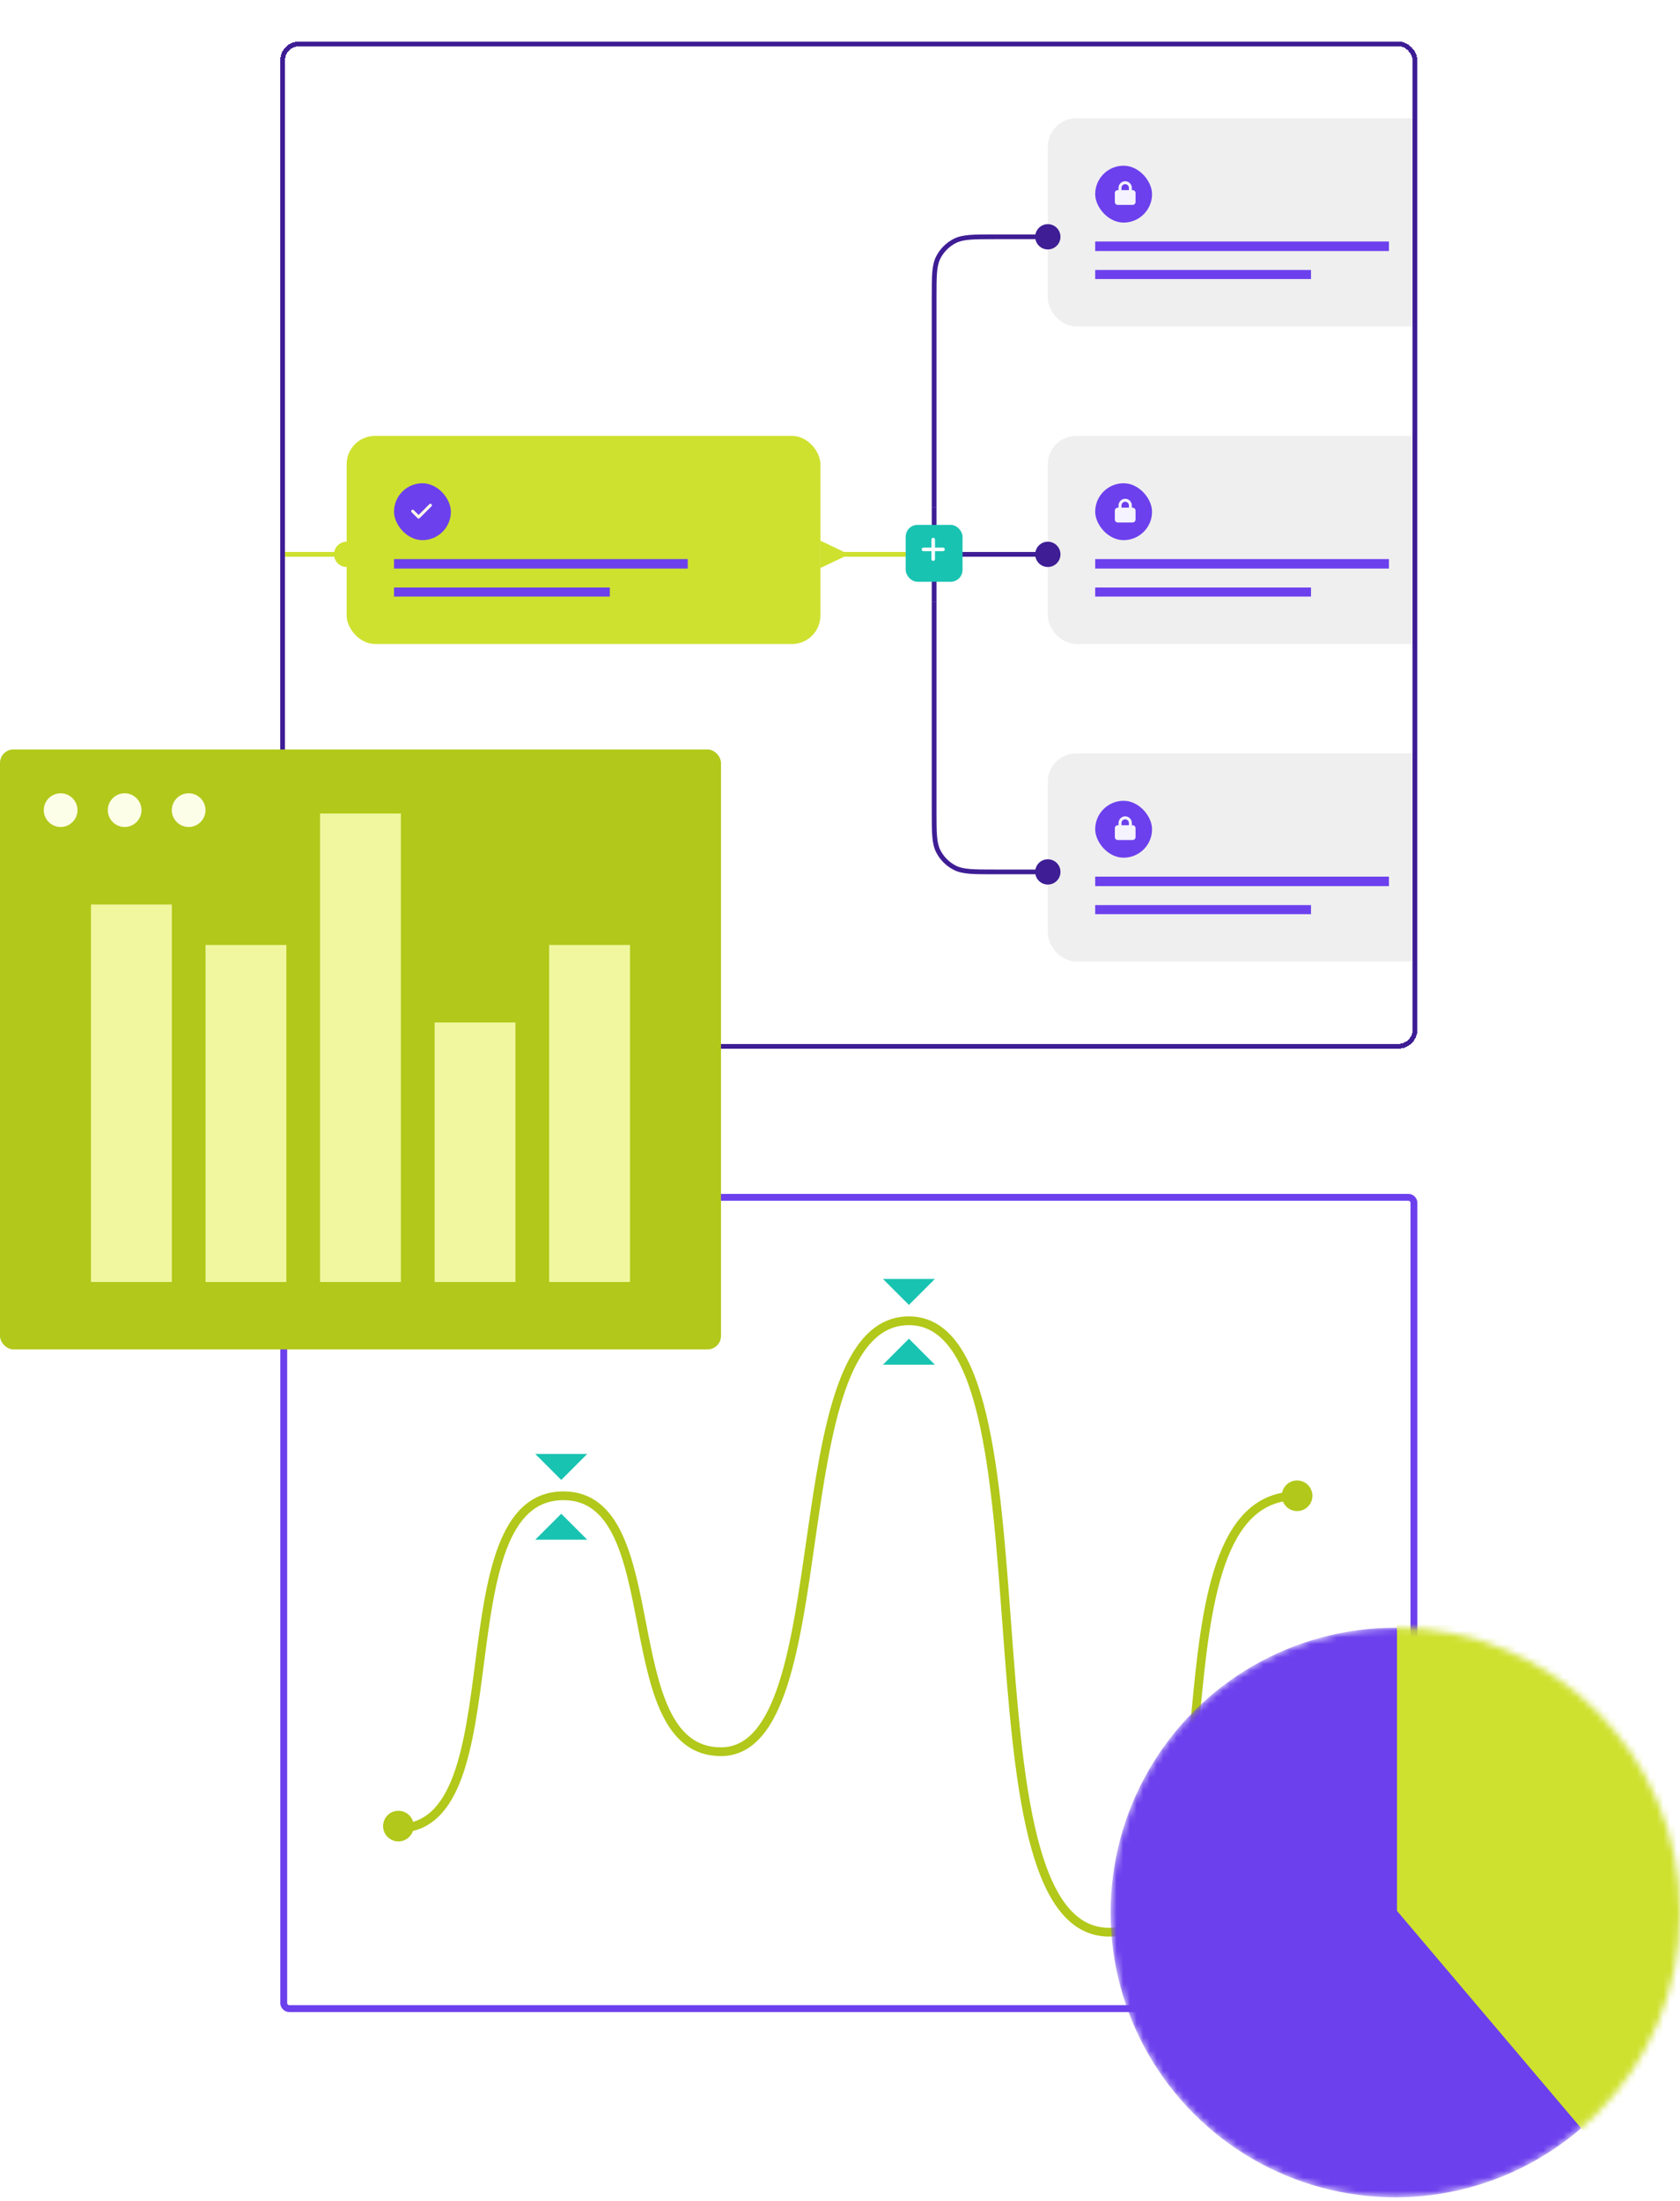 <svg width="252" height="330" viewBox="0 0 252 330" fill="none" xmlns="http://www.w3.org/2000/svg">
<g filter="url(#filter0_dd_701_1346)">
<g clip-path="url(#clip0_701_1346)">
<g filter="url(#filter1_d_701_1346)">
<rect x="51.996" y="58.958" width="71.066" height="31.206" rx="4.264" fill="#CEE12F"/>
<rect x="59.103" y="66.065" width="8.528" height="8.528" rx="4.264" fill="#6C40ED"/>
<path d="M64.721 69.204C64.812 69.287 64.812 69.433 64.721 69.516L62.945 71.293C62.861 71.383 62.716 71.383 62.632 71.293L61.744 70.405C61.654 70.321 61.654 70.176 61.744 70.092C61.827 70.002 61.973 70.002 62.056 70.092L62.785 70.821L64.409 69.204C64.492 69.114 64.638 69.114 64.721 69.204Z" fill="#FFFBEB"/>
<rect x="59.103" y="77.435" width="44.061" height="1.421" fill="#6C40ED"/>
<rect x="59.103" y="81.699" width="32.37" height="1.358" fill="#6C40ED"/>
</g>
<g filter="url(#filter2_d_701_1346)">
<rect x="157.172" y="58.958" width="71.066" height="31.206" rx="4.264" fill="#EFEFEF"/>
<g clip-path="url(#clip1_701_1346)">
<rect x="164.279" y="66.065" width="8.528" height="8.528" rx="4.264" fill="#6C40ED"/>
<path d="M167.78 69.724V69.391C167.78 68.842 168.224 68.391 168.779 68.391C169.328 68.391 169.779 68.842 169.779 69.391V69.724H169.89C170.133 69.724 170.334 69.925 170.334 70.168V71.5C170.334 71.75 170.133 71.945 169.89 71.945H167.669C167.419 71.945 167.225 71.75 167.225 71.5V70.168C167.225 69.925 167.419 69.724 167.669 69.724H167.78ZM168.224 69.724H169.335V69.391C169.335 69.085 169.085 68.835 168.779 68.835C168.467 68.835 168.224 69.085 168.224 69.391V69.724Z" fill="#F4F3FF"/>
</g>
<rect x="164.279" y="77.435" width="44.061" height="1.421" fill="#6C40ED"/>
<rect x="164.279" y="81.699" width="32.37" height="1.358" fill="#6C40ED"/>
</g>
<g filter="url(#filter3_d_701_1346)">
<rect x="157.172" y="11.344" width="71.066" height="31.206" rx="4.264" fill="#EFEFEF"/>
<g clip-path="url(#clip2_701_1346)">
<rect x="164.279" y="18.45" width="8.528" height="8.528" rx="4.264" fill="#6C40ED"/>
<path d="M167.78 22.109V21.776C167.78 21.228 168.224 20.777 168.779 20.777C169.328 20.777 169.779 21.228 169.779 21.776V22.109H169.89C170.133 22.109 170.334 22.311 170.334 22.553V23.886C170.334 24.136 170.133 24.33 169.89 24.33H167.669C167.419 24.33 167.225 24.136 167.225 23.886V22.553C167.225 22.311 167.419 22.109 167.669 22.109H167.78ZM168.224 22.109H169.335V21.776C169.335 21.471 169.085 21.221 168.779 21.221C168.467 21.221 168.224 21.471 168.224 21.776V22.109Z" fill="#F4F3FF"/>
</g>
<rect x="164.279" y="29.821" width="44.061" height="1.421" fill="#6C40ED"/>
<rect x="164.279" y="34.085" width="32.37" height="1.358" fill="#6C40ED"/>
</g>
<g filter="url(#filter4_d_701_1346)">
<rect x="157.172" y="106.573" width="71.066" height="31.206" rx="4.264" fill="#EFEFEF"/>
<g clip-path="url(#clip3_701_1346)">
<rect x="164.279" y="113.679" width="8.528" height="8.528" rx="4.264" fill="#6C40ED"/>
<path d="M167.78 117.338V117.005C167.78 116.457 168.224 116.006 168.779 116.006C169.328 116.006 169.779 116.457 169.779 117.005V117.338H169.89C170.133 117.338 170.334 117.539 170.334 117.782V119.115C170.334 119.365 170.133 119.559 169.89 119.559H167.669C167.419 119.559 167.225 119.365 167.225 119.115V117.782C167.225 117.539 167.419 117.338 167.669 117.338H167.78ZM168.224 117.338H169.335V117.005C169.335 116.7 169.085 116.45 168.779 116.45C168.467 116.45 168.224 116.7 168.224 117.005V117.338Z" fill="#F4F3FF"/>
</g>
<rect x="164.279" y="125.05" width="44.061" height="1.421" fill="#6C40ED"/>
<rect x="164.279" y="129.314" width="32.37" height="1.358" fill="#6C40ED"/>
</g>
<path d="M155.28 125.05C155.28 126.096 156.128 126.945 157.175 126.945C158.222 126.945 159.07 126.096 159.07 125.05C159.07 124.003 158.222 123.155 157.175 123.155C156.128 123.155 155.28 124.003 155.28 125.05ZM140.739 121.946L141.055 121.784L140.739 121.946ZM143.223 124.43L143.385 124.114L143.223 124.43ZM139.764 84.542V115.953H140.474V84.542H139.764ZM149.216 125.405H157.175V124.694H149.216V125.405ZM139.764 115.953C139.764 117.539 139.764 118.75 139.842 119.716C139.922 120.686 140.083 121.44 140.422 122.107L141.055 121.784C140.775 121.235 140.626 120.585 140.551 119.658C140.475 118.728 140.474 117.551 140.474 115.953H139.764ZM149.216 124.694C147.618 124.694 146.441 124.694 145.51 124.618C144.584 124.543 143.934 124.394 143.385 124.114L143.062 124.747C143.729 125.086 144.483 125.247 145.453 125.327C146.418 125.405 147.629 125.405 149.216 125.405V124.694ZM140.422 122.107C141.001 123.244 141.925 124.168 143.062 124.747L143.385 124.114C142.382 123.603 141.566 122.787 141.055 121.784L140.422 122.107Z" fill="#3E1D95"/>
<path d="M155.28 77.435C155.28 78.482 156.128 79.33 157.175 79.33C158.222 79.33 159.07 78.482 159.07 77.435C159.07 76.389 158.222 75.54 157.175 75.54C156.128 75.54 155.28 76.389 155.28 77.435ZM140.119 77.791H157.175V77.08H140.119V77.791Z" fill="#3E1D95"/>
<path d="M157.175 31.716C158.222 31.716 159.07 30.867 159.07 29.821C159.07 28.774 158.222 27.926 157.175 27.926C156.128 27.926 155.28 28.774 155.28 29.821C155.28 30.867 156.128 31.716 157.175 31.716ZM140.739 32.925L141.055 33.087L140.739 32.925ZM143.223 30.441L143.062 30.124L143.223 30.441ZM140.474 70.329L140.474 38.917L139.764 38.917L139.764 70.329L140.474 70.329ZM149.216 30.176L157.175 30.176L157.175 29.466L149.216 29.466L149.216 30.176ZM140.474 38.917C140.474 37.319 140.475 36.142 140.551 35.212C140.626 34.286 140.775 33.636 141.055 33.087L140.422 32.764C140.083 33.43 139.922 34.184 139.842 35.154C139.764 36.12 139.764 37.331 139.764 38.917L140.474 38.917ZM149.216 29.466C147.629 29.466 146.418 29.465 145.453 29.544C144.483 29.623 143.729 29.784 143.062 30.124L143.385 30.757C143.934 30.477 144.584 30.328 145.51 30.253C146.441 30.177 147.618 30.176 149.216 30.176L149.216 29.466ZM141.055 33.087C141.566 32.084 142.382 31.268 143.385 30.757L143.062 30.124C141.925 30.703 141.001 31.627 140.422 32.764L141.055 33.087Z" fill="#3E1D95"/>
<path d="M126.616 77.08L123.062 75.384V79.487L126.616 77.791V77.08ZM126.26 77.791H140.118V77.08H126.26V77.791Z" fill="#CEE12F"/>
<path d="M38.493 77.08L34.94 75.384V79.487L38.493 77.791V77.08ZM50.1 77.435C50.1 78.482 50.949 79.33 51.995 79.33C53.042 79.33 53.891 78.482 53.891 77.435C53.891 76.389 53.042 75.54 51.995 75.54C50.949 75.54 50.1 76.389 50.1 77.435ZM38.137 77.791H51.995V77.08H38.137V77.791Z" fill="#CEE12F"/>
<path d="M136.566 77.435V77.435C136.566 77.435 136.566 77.435 136.566 77.435C138.529 77.435 140.12 79.026 140.12 80.989C140.12 80.989 140.12 80.989 140.12 80.989V84.542" stroke="#3E1D95" stroke-width="0.711"/>
<path d="M140.119 70.329L140.119 74.77C140.119 76.242 138.926 77.435 137.454 77.435V77.435" stroke="#3E1D95" stroke-width="0.711"/>
<g clip-path="url(#clip4_701_1346)">
<rect x="135.854" y="73.017" width="8.528" height="8.528" rx="1.777" fill="#19C3B2"/>
<path d="M141.715 76.682C141.715 76.832 141.59 76.957 141.448 76.957H140.249V78.156C140.249 78.298 140.124 78.414 139.983 78.414C139.833 78.414 139.716 78.298 139.716 78.156V76.957H138.517C138.367 76.957 138.25 76.832 138.25 76.682C138.25 76.541 138.367 76.424 138.517 76.424H139.716V75.225C139.716 75.075 139.833 74.95 139.983 74.95C140.124 74.95 140.249 75.075 140.249 75.225V76.424H141.448C141.59 76.416 141.715 76.541 141.715 76.682Z" fill="white"/>
</g>
</g>
<rect x="42.4" y="0.885" width="169.849" height="150.305" rx="2.487" stroke="#3E1D95" stroke-width="0.711" shape-rendering="crispEdges"/>
</g>
<rect x="42.56" y="179.528" width="169.53" height="121.642" rx="0.797" stroke="#6C40ED" stroke-width="1.03"/>
<circle cx="48.275" cy="185.245" r="1.64" fill="#795CF6"/>
<circle cx="54.507" cy="185.245" r="1.64" fill="#795CF6"/>
<circle cx="60.738" cy="185.245" r="1.64" fill="#795CF6"/>
<rect y="112.376" width="108.149" height="89.956" rx="2.021" fill="#B2C81A"/>
<rect x="13.645" y="135.623" width="12.129" height="56.601" fill="#F0F79F"/>
<rect x="30.826" y="141.688" width="12.129" height="50.537" fill="#F0F79F"/>
<rect x="48.01" y="121.978" width="12.129" height="70.246" fill="#F0F79F"/>
<rect x="65.191" y="153.311" width="12.129" height="38.913" fill="#F0F79F"/>
<rect x="82.375" y="141.688" width="12.129" height="50.537" fill="#F0F79F"/>
<circle cx="9.095" cy="121.473" r="2.527" fill="#FDFEE7"/>
<circle cx="18.697" cy="121.473" r="2.527" fill="#FDFEE7"/>
<circle cx="28.298" cy="121.473" r="2.527" fill="#FDFEE7"/>
<path d="M59.76 274.133C77.8 274.133 65.992 224.277 84.524 224.277C100.596 224.277 91.88 262.653 108.14 262.653C126.343 262.653 116.708 198.037 136.347 198.037C159.143 198.037 142.743 289.713 166.359 289.713C187.023 289.713 170.951 224.277 194.567 224.277" stroke="#B2C81A" stroke-width="1.312"/>
<circle cx="59.759" cy="273.805" r="2.132" fill="#B2C81A" stroke="#B2C81A" stroke-width="0.328"/>
<circle cx="194.567" cy="224.277" r="2.132" fill="#B2C81A" stroke="#B2C81A" stroke-width="0.328"/>
<path d="M88.085 218.006L84.188 221.904L80.29 218.006H88.085Z" fill="#19C3B2"/>
<path d="M80.29 230.866L84.188 226.969L88.085 230.866L80.29 230.866Z" fill="#19C3B2"/>
<path d="M140.235 191.767L136.338 195.664L132.441 191.767H140.235Z" fill="#19C3B2"/>
<path d="M132.441 204.627L136.338 200.729L140.235 204.627L132.441 204.627Z" fill="#19C3B2"/>
<mask id="mask0_701_1346" style="mask-type:alpha" maskUnits="userSpaceOnUse" x="166" y="244" width="86" height="86">
<circle cx="209.295" cy="286.767" r="42.704" fill="#D9D9D9"/>
</mask>
<g mask="url(#mask0_701_1346)">
<circle cx="209.295" cy="286.767" r="42.704" fill="#6C40ED"/>
<path d="M209.547 232.946V286.515L264.379 351.202L261.347 250.128L209.547 232.946Z" fill="#CEE12F"/>
</g>
<defs>
<filter id="filter0_dd_701_1346" x="37.781" y="0.529" width="179.087" height="159.544" filterUnits="userSpaceOnUse" color-interpolation-filters="sRGB">
<feFlood flood-opacity="0" result="BackgroundImageFix"/>
<feColorMatrix in="SourceAlpha" type="matrix" values="0 0 0 0 0 0 0 0 0 0 0 0 0 0 0 0 0 0 127 0" result="hardAlpha"/>
<feMorphology radius="0.711" operator="erode" in="SourceAlpha" result="effect1_dropShadow_701_1346"/>
<feOffset dy="1.421"/>
<feGaussianBlur stdDeviation="1.066"/>
<feComposite in2="hardAlpha" operator="out"/>
<feColorMatrix type="matrix" values="0 0 0 0 0 0 0 0 0 0 0 0 0 0 0 0 0 0 0.03 0"/>
<feBlend mode="normal" in2="BackgroundImageFix" result="effect1_dropShadow_701_1346"/>
<feColorMatrix in="SourceAlpha" type="matrix" values="0 0 0 0 0 0 0 0 0 0 0 0 0 0 0 0 0 0 127 0" result="hardAlpha"/>
<feMorphology radius="1.421" operator="erode" in="SourceAlpha" result="effect2_dropShadow_701_1346"/>
<feOffset dy="4.264"/>
<feGaussianBlur stdDeviation="2.843"/>
<feComposite in2="hardAlpha" operator="out"/>
<feColorMatrix type="matrix" values="0 0 0 0 0 0 0 0 0 0 0 0 0 0 0 0 0 0 0.08 0"/>
<feBlend mode="normal" in2="effect1_dropShadow_701_1346" result="effect2_dropShadow_701_1346"/>
<feBlend mode="normal" in="SourceGraphic" in2="effect2_dropShadow_701_1346" result="shape"/>
</filter>
<filter id="filter1_d_701_1346" x="50.575" y="58.248" width="73.909" height="34.049" filterUnits="userSpaceOnUse" color-interpolation-filters="sRGB">
<feFlood flood-opacity="0" result="BackgroundImageFix"/>
<feColorMatrix in="SourceAlpha" type="matrix" values="0 0 0 0 0 0 0 0 0 0 0 0 0 0 0 0 0 0 127 0" result="hardAlpha"/>
<feOffset dy="0.711"/>
<feGaussianBlur stdDeviation="0.711"/>
<feColorMatrix type="matrix" values="0 0 0 0 0 0 0 0 0 0 0 0 0 0 0 0 0 0 0.08 0"/>
<feBlend mode="normal" in2="BackgroundImageFix" result="effect1_dropShadow_701_1346"/>
<feBlend mode="normal" in="SourceGraphic" in2="effect1_dropShadow_701_1346" result="shape"/>
</filter>
<filter id="filter2_d_701_1346" x="155.751" y="58.248" width="73.909" height="34.049" filterUnits="userSpaceOnUse" color-interpolation-filters="sRGB">
<feFlood flood-opacity="0" result="BackgroundImageFix"/>
<feColorMatrix in="SourceAlpha" type="matrix" values="0 0 0 0 0 0 0 0 0 0 0 0 0 0 0 0 0 0 127 0" result="hardAlpha"/>
<feOffset dy="0.711"/>
<feGaussianBlur stdDeviation="0.711"/>
<feColorMatrix type="matrix" values="0 0 0 0 0 0 0 0 0 0 0 0 0 0 0 0 0 0 0.08 0"/>
<feBlend mode="normal" in2="BackgroundImageFix" result="effect1_dropShadow_701_1346"/>
<feBlend mode="normal" in="SourceGraphic" in2="effect1_dropShadow_701_1346" result="shape"/>
</filter>
<filter id="filter3_d_701_1346" x="155.751" y="10.633" width="73.909" height="34.049" filterUnits="userSpaceOnUse" color-interpolation-filters="sRGB">
<feFlood flood-opacity="0" result="BackgroundImageFix"/>
<feColorMatrix in="SourceAlpha" type="matrix" values="0 0 0 0 0 0 0 0 0 0 0 0 0 0 0 0 0 0 127 0" result="hardAlpha"/>
<feOffset dy="0.711"/>
<feGaussianBlur stdDeviation="0.711"/>
<feColorMatrix type="matrix" values="0 0 0 0 0 0 0 0 0 0 0 0 0 0 0 0 0 0 0.08 0"/>
<feBlend mode="normal" in2="BackgroundImageFix" result="effect1_dropShadow_701_1346"/>
<feBlend mode="normal" in="SourceGraphic" in2="effect1_dropShadow_701_1346" result="shape"/>
</filter>
<filter id="filter4_d_701_1346" x="155.751" y="105.862" width="73.909" height="34.049" filterUnits="userSpaceOnUse" color-interpolation-filters="sRGB">
<feFlood flood-opacity="0" result="BackgroundImageFix"/>
<feColorMatrix in="SourceAlpha" type="matrix" values="0 0 0 0 0 0 0 0 0 0 0 0 0 0 0 0 0 0 127 0" result="hardAlpha"/>
<feOffset dy="0.711"/>
<feGaussianBlur stdDeviation="0.711"/>
<feColorMatrix type="matrix" values="0 0 0 0 0 0 0 0 0 0 0 0 0 0 0 0 0 0 0.08 0"/>
<feBlend mode="normal" in2="BackgroundImageFix" result="effect1_dropShadow_701_1346"/>
<feBlend mode="normal" in="SourceGraphic" in2="effect1_dropShadow_701_1346" result="shape"/>
</filter>
<clipPath id="clip0_701_1346">
<rect x="42.045" y="0.529" width="170.559" height="151.016" rx="2.843" fill="white"/>
</clipPath>
<clipPath id="clip1_701_1346">
<rect x="164.279" y="66.065" width="8.528" height="8.528" rx="4.264" fill="white"/>
</clipPath>
<clipPath id="clip2_701_1346">
<rect x="164.279" y="18.45" width="8.528" height="8.528" rx="4.264" fill="white"/>
</clipPath>
<clipPath id="clip3_701_1346">
<rect x="164.279" y="113.679" width="8.528" height="8.528" rx="4.264" fill="white"/>
</clipPath>
<clipPath id="clip4_701_1346">
<rect x="135.854" y="73.017" width="8.528" height="8.528" rx="1.777" fill="white"/>
</clipPath>
</defs>
</svg>
